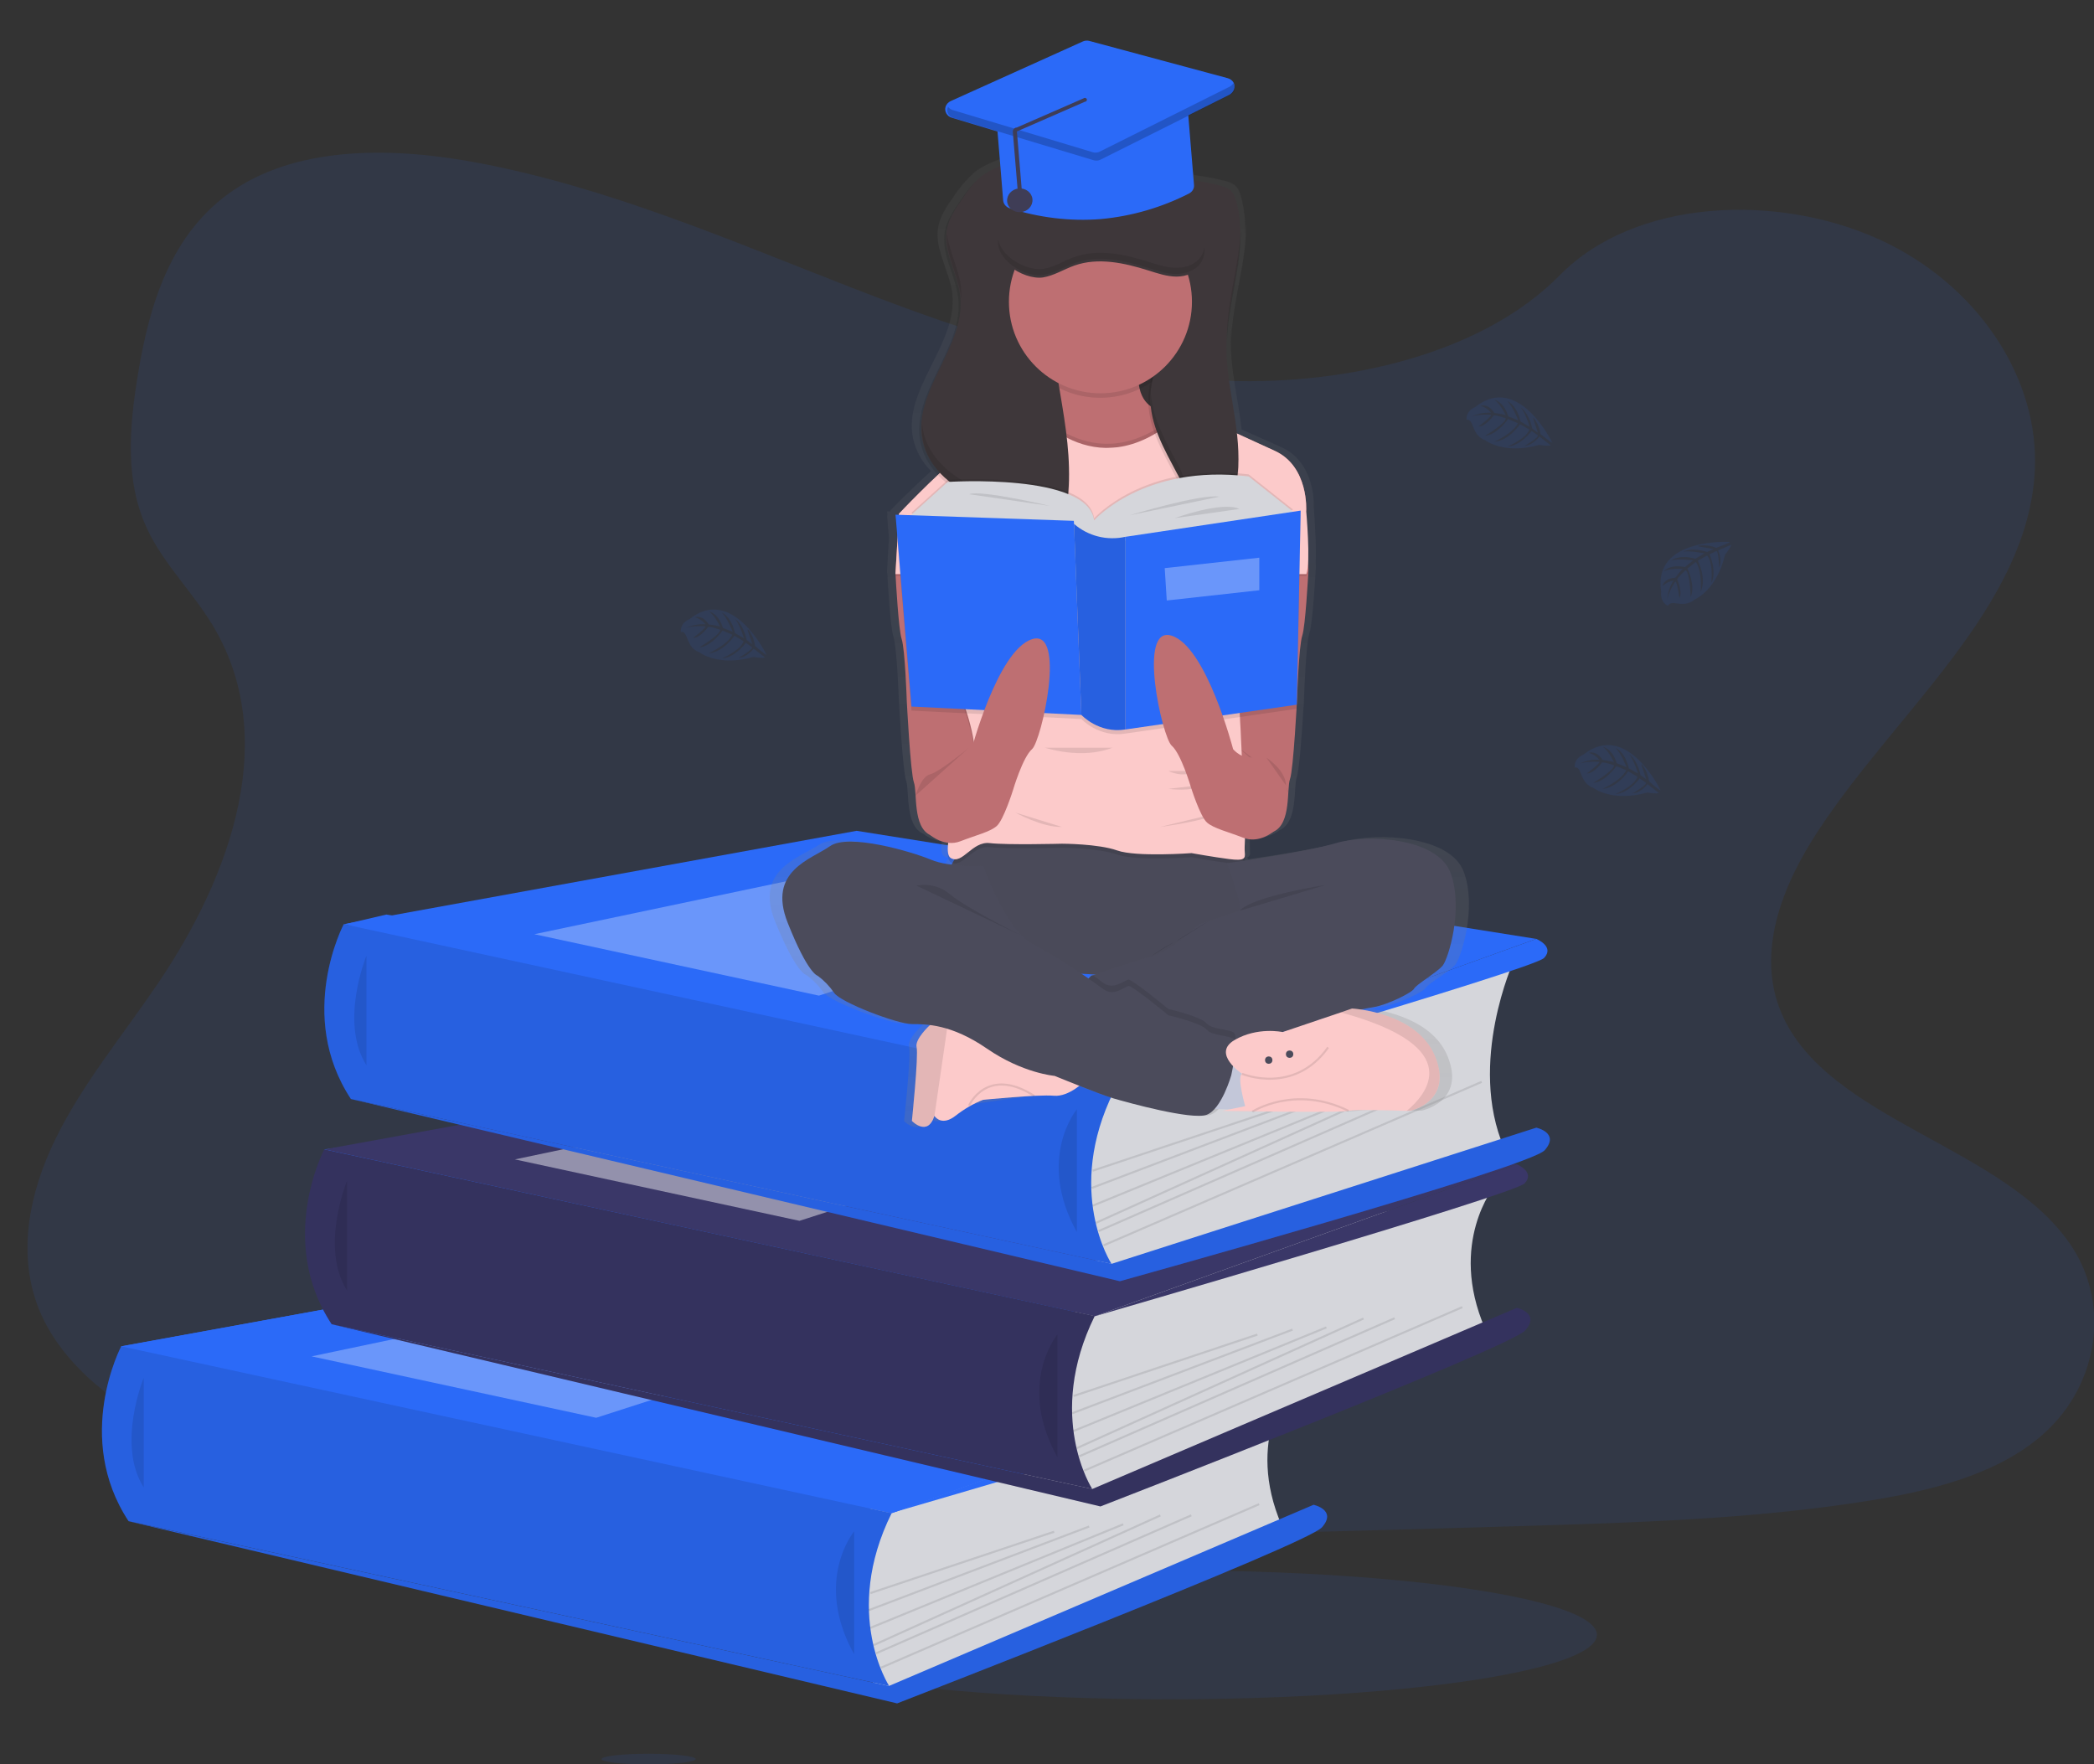 <?xml version="1.0" encoding="utf-8"?>
<!-- Generator: Adobe Illustrator 25.2.3, SVG Export Plug-In . SVG Version: 6.00 Build 0)  -->
<svg version="1.1" id="_x32_cf41747-0c0c-4d70-aad4-093c093adad4"
	 xmlns="http://www.w3.org/2000/svg" xmlns:xlink="http://www.w3.org/1999/xlink" x="0px" y="0px" viewBox="0 0 1022.8 861.7"
	 style="enable-background:new 0 0 1022.8 861.7;" xml:space="preserve">
<rect x="0" y="0" width="1022.8" height="861.7" fill="#333333" stroke="none"/>
<style type="text/css">
	.st0{opacity:0.1;fill:#2B6AF8;enable-background:new    ;}
	.st1{fill:#2B6AF8;}
	.st2{fill:#D5D6DB;}
	.st3{opacity:0.1;enable-background:new    ;}
	.st4{opacity:0.3;fill:#FFFFFF;enable-background:new    ;}
	.st5{fill:#3A3768;}
	.st6{opacity:0.45;fill:#FFFFFF;enable-background:new    ;}
	.st7{fill:url(#SVGID_1_);}
	.st8{fill:#BE6F72;}
	.st9{fill:#3E373A;}
	.st10{fill:#4B4B5B;}
	.st11{opacity:2.000000e-02;enable-background:new    ;}
	.st12{fill:#FCCACA;}
	.st13{fill:#C3C7D9;}
	.st14{opacity:0.1;}
	.st15{opacity:0.1;fill:none;stroke:#000000;stroke-miterlimit:10;enable-background:new    ;}
	.st16{fill:#3F3D56;}
	.st17{opacity:0.2;enable-background:new    ;}
</style>
<ellipse class="st0" cx="571.1" cy="798.5" rx="208.9" ry="31.5"/>
<path class="st0" d="M599.9,186c-64.7-2.2-126.4-23.1-185.2-46S297.5,91.8,234.3,79.7c-40.6-7.8-87.1-8.9-119.8,12.9
	c-31.5,21-41.7,57.1-47.2,90.7c-4.1,25.3-6.5,51.8,4.8,75.5c7.8,16.4,21.7,30.2,31.4,46c33.5,54.7,9.8,122.2-26.4,175.6
	c-17,25.1-36.8,49-49.9,75.7s-19.2,57.2-7.7,84.5c11.4,27,38.5,47.2,67.9,61.5c59.7,29,130,37.2,198.6,41.9
	c151.8,10.4,304.5,5.9,456.7,1.4c56.3-1.7,112.9-3.4,168.3-12.1c30.8-4.8,62.6-12.5,84.9-31c28.4-23.5,35.4-63.4,16.4-92.9
	c-31.9-49.5-120-61.8-142.3-114.9c-12.3-29.2,0.3-61.8,18.2-88.9c38.2-58.2,102.3-109.2,105.7-175.7c2.3-45.7-28.5-91.4-76.1-113
	c-49.9-22.7-119.2-19.9-156,17.6C723.7,173.2,657,188,599.9,186z"/>
<polygon class="st1" points="435.5,739.1 93.2,737.4 59.2,657.6 179.4,648.9 158.5,561.4 396.3,530.6 168.6,451.4 188.7,446.7 
	554.9,506.4 534.8,642.9 505.9,717.9 "/>
<path class="st1" d="M98.4,704c0,0,21-3.4,33.6,11.5c0,0-9.2,7.3-29.1-2.8L98.4,704z"/>
<path class="st1" d="M96.2,703.7c0,0-13.4,16.5-6.8,34.8c0,0,10.9-4.4,12.1-26.6L96.2,703.7z"/>
<path class="st1" d="M84.2,676.6c0,0,8.4-15.4,42,6.2c0,0-4.5,10.4-19.3,9.5S88.1,684.7,84.2,676.6z"/>
<path class="st1" d="M82,675.4c0,0-17.4-2-19.1,37.9c0,0,11.1,2.3,18.9-10.3S86.4,683.3,82,675.4z"/>
<path class="st2" d="M630.7,675.5c0,0-22.7,27.7-4.7,69.5l-181,78.5l-17.4,3.6l-8-35L425,748v-24.1L630.7,675.5z"/>
<polygon class="st1" points="59.2,657.6 309.7,612 641.6,664.8 435.5,739.1 "/>
<polygon class="st1" points="59.2,657.6 309.7,612 641.6,664.8 435.5,739.1 "/>
<path class="st1" d="M59.2,657.6c0,0-23.4,44.4,3.6,85.4l371.5,80.5c0,0-23.1-35.4,1.2-84.4L59.2,657.6z"/>
<path class="st3" d="M59.2,657.6c0,0-23.4,44.4,3.6,85.4l371.5,80.5c0,0-23.1-35.4,1.2-84.4L59.2,657.6z"/>
<path class="st3" d="M70.2,673c0,0-13.4,32.5,0,53.5"/>
<path class="st1" d="M434.2,823.5L641.6,735c0,0,11.6,2.5,4.1,11s-207.5,86-207.5,86L62.7,743L434.2,823.5z"/>
<path class="st3" d="M434.2,823.5L641.6,735c0,0,11.6,2.5,4.1,11s-207.5,86-207.5,86L62.7,743L434.2,823.5z"/>
<path class="st3" d="M417.2,748c0,0-20,24,0,60"/>
<rect x="422.1" y="762.6" transform="matrix(0.949 -0.317 0.317 0.949 -217.363 187.763)" class="st3" width="94.6" height="1"/>
<rect x="420.7" y="765.1" transform="matrix(0.935 -0.355 0.355 0.935 -240.877 220.013)" class="st3" width="115.2" height="1"/>
<rect x="420.1" y="769.8" transform="matrix(0.925 -0.379 0.379 0.925 -255.491 241.851)" class="st3" width="133.6" height="1"/>
<rect x="419.8" y="771.8" transform="matrix(0.911 -0.412 0.412 0.911 -273.884 272.922)" class="st3" width="153.7" height="1"/>
<rect x="420.6" y="773.8" transform="matrix(0.916 -0.401 0.401 0.916 -267.87 266.956)" class="st3" width="168.1" height="1"/>
<rect x="421.7" y="774.4" transform="matrix(0.918 -0.397 0.397 0.918 -264.449 270.638)" class="st3" width="201.2" height="1"/>
<polygon class="st4" points="152.2,662.5 328.2,625.5 435.5,646 291.2,692.5 "/>
<path class="st1" d="M641.6,664.8c0,0,9.1,3.7,3.8,9.3s-210,64.9-210,64.9L641.6,664.8z"/>
<path class="st2" d="M730,579.3c0,0-22.7,27.7-4.7,69.5l-181,78.5L527,731l-8-35l5.4-44.2v-24.2L730,579.3z"/>
<polygon class="st5" points="158.5,561.4 409,515.8 740.9,568.7 534.8,642.9 "/>
<path class="st5" d="M158.4,561.4c0,0-23.4,44.4,3.6,85.4l371.5,80.5c0,0-23-35.4,1.2-84.5L158.4,561.4z"/>
<path class="st3" d="M158.4,561.4c0,0-23.4,44.4,3.6,85.4l371.5,80.5c0,0-23-35.4,1.2-84.5l-117.5-25.4L158.4,561.4z"/>
<path class="st3" d="M169.5,576.8c0,0-13.4,32.5,0,53.5"/>
<path class="st5" d="M533.5,727.3l207.4-88.5c0,0,11.6,2.5,4.1,11s-207.5,86-207.5,86l-375.5-89L533.5,727.3z"/>
<path class="st3" d="M533.5,727.3l207.4-88.5c0,0,11.6,2.5,4.1,11s-207.5,86-207.5,86l-375.5-89L533.5,727.3z"/>
<path class="st3" d="M516.5,651.8c0,0-20,24,0,60"/>
<rect x="521.4" y="666.4" transform="matrix(0.949 -0.317 0.317 0.949 -181.824 214.245)" class="st3" width="94.6" height="1"/>
<rect x="520" y="668.9" transform="matrix(0.935 -0.355 0.355 0.935 -200.209 249.031)" class="st3" width="115.2" height="1"/>
<rect x="519.4" y="673.6" transform="matrix(0.925 -0.379 0.379 0.925 -211.654 272.297)" class="st3" width="133.6" height="1"/>
<rect x="519.1" y="675.6" transform="matrix(0.911 -0.412 0.412 0.911 -225.481 305.275)" class="st3" width="153.7" height="1"/>
<rect x="519.9" y="677.6" transform="matrix(0.916 -0.401 0.401 0.916 -221.03 298.671)" class="st3" width="168.2" height="1"/>
<rect x="521" y="678.2" transform="matrix(0.918 -0.397 0.397 0.918 -218.166 302.126)" class="st3" width="201.2" height="1"/>
<polygon class="st6" points="251.5,566.3 427.5,529.3 534.8,549.8 390.5,596.3 "/>
<path class="st5" d="M740.9,568.7c0,0,9.1,3.7,3.8,9.3s-209.9,64.9-209.9,64.9L740.9,568.7z"/>
<path class="st2" d="M739.4,469.3c0,0-22.7,49.7-4.7,91.5l-181,56.5l-17.3,3.7l-8-35l5.3-44.2v-24.2L739.4,469.3z"/>
<polygon class="st1" points="167.9,451.4 418.4,405.8 750.4,458.6 544.2,532.9 "/>
<path class="st1" d="M167.9,451.4c0,0-23.5,44.4,3.5,85.4l371.5,80.5c0,0-23.1-35.4,1.2-84.4L167.9,451.4z"/>
<path class="st3" d="M167.9,451.4c0,0-23.5,44.4,3.5,85.4l371.5,80.5c0,0-23.1-35.4,1.2-84.4L167.9,451.4z"/>
<path class="st3" d="M179,466.8c0,0-13.4,32.5,0,53.5"/>
<path class="st1" d="M543,617.3l207.4-66.5c0,0,11.6,2.5,4.1,11s-207.5,64-207.5,64l-375.5-89L543,617.3z"/>
<path class="st3" d="M543,617.3l207.4-66.5c0,0,11.6,2.5,4.1,11s-207.5,64-207.5,64l-375.5-89L543,617.3z"/>
<path class="st3" d="M526,541.8c0,0-20,24,0,60"/>
<rect x="530.8" y="556.4" transform="matrix(0.949 -0.317 0.317 0.949 -146.516 211.578)" class="st3" width="94.6" height="1"/>
<rect x="529.5" y="558.9" transform="matrix(0.935 -0.355 0.355 0.935 -160.485 245.2)" class="st3" width="115.2" height="1"/>
<rect x="528.9" y="563.5" transform="matrix(0.925 -0.379 0.379 0.925 -169.274 267.668)" class="st3" width="133.6" height="1"/>
<rect x="528.5" y="565.5" transform="matrix(0.911 -0.412 0.412 0.911 -179.347 299.406)" class="st3" width="153.7" height="1"/>
<rect x="529.4" y="567.6" transform="matrix(0.916 -0.401 0.401 0.916 -176.175 293.245)" class="st3" width="168.1" height="1"/>
<rect x="530.5" y="568.2" transform="matrix(0.918 -0.397 0.397 0.918 -173.77 296.853)" class="st3" width="201.2" height="1"/>
<polygon class="st4" points="261,456.3 437,419.3 544.2,439.8 400,486.3 "/>
<path class="st1" d="M750.4,458.6c0,0,9.1,3.7,3.8,9.3s-209.9,64.9-209.9,64.9L750.4,458.6z"/>
<path class="st0" d="M845,264.7c0,0-38-2.3-33.6,24.4c0,0-0.9,4.7,3.4,6.9c0,0,0.1-2,3.9-1.3c1.4,0.2,2.8,0.3,4.1,0.2
	c1.8-0.1,3.6-0.9,5-2.1l0,0c0,0,10.7-4.4,14.8-21.9c0,0,3.1-3.8,3-4.8l-6.4,2.7c0,0,2.2,4.6,0.5,8.5c0,0-0.2-8.3-1.4-8.1
	c-0.2,0-3.3,1.6-3.3,1.6s3.8,8.1,0.9,13.9c0,0,1.1-9.9-2.1-13.4l-4.5,2.6c0,0,4.4,8.3,1.4,15.1c0,0,0.8-10.4-2.4-14.5l-4.1,3.2
	c0,0,4.1,8.2,1.6,13.9c0,0-0.3-12.1-2.5-13.1c0,0-3.6,3.2-4.1,4.5c0,0,2.8,6,1.1,9.1c0,0-1.1-8.1-2-8.1c0,0-3.6,5.4-3.9,9
	c0.2-3.4,1.2-6.7,3.1-9.5c-2.1,0.4-4,1.4-5.5,2.8c0,0,0.6-3.8,6.3-4.1c0,0,3-4.1,3.7-4.3c0,0-5.8-0.5-9.3,1.1c0,0,3.1-3.6,10.3-2
	l4-3.3c0,0-7.6-1-10.8,0.1c0,0,3.7-3.2,11.9-0.9l4.4-2.6c0,0-6.5-1.4-10.3-0.9c0,0,4.1-2.2,11.6,0.2l3.2-1.4c0,0-4.7-0.9-6.1-1.1
	s-1.5-0.5-1.5-0.5c3-0.5,6.1-0.2,8.9,1C838.4,267.5,845.1,265.1,845,264.7z"/>
<path class="st0" d="M374.4,319.8c0,0-16.6-34.3-37.6-17.4c0,0-4.5,1.5-4.3,6.3c0,0,1.8-0.9,3,2.8c0.5,1.3,1.1,2.5,1.8,3.7
	c1,1.6,2.5,2.8,4.3,3.4l0,0c0,0,9.1,7.2,26.4,2.3c0,0,4.8,0.8,5.6,0.2l-5.5-4.3c0,0-3,4.2-7.2,4.5c0,0,7.2-4.2,6.4-5.2
	c-0.2-0.2-3-2.1-3-2.1s-5.2,7.2-11.7,7.6c0,0,9.2-3.9,10.6-8.4l-4.5-2.7c0,0-5.1,7.9-12.5,8.6c0,0,9.5-4.4,11.5-9.1l-4.8-2
	c0,0-5.1,7.6-11.3,8.2c0,0,10.4-6.2,10.2-8.6c0,0-4.5-1.6-5.9-1.4c0,0-3.8,5.4-7.4,5.4c0,0,6.5-4.9,6.1-5.7c0,0-6.4-0.5-9.8,1
	c3-1.5,6.4-2.2,9.8-2c-1.3-1.6-3.1-2.8-5.1-3.4c0,0,3.6-1.4,6.7,3.5c0,0,5,0.6,5.6,1.2c0,0-2.4-5.3-5.4-7.5c0,0,4.6,0.9,6.7,8
	l4.8,1.9c0,0-2.8-7.1-5.4-9.4c0,0,4.6,1.7,6.5,10l4.4,2.6c0,0-1.9-6.3-4.2-9.4c0,0,3.9,2.5,5.5,10.2l2.8,2.1c0,0-1.5-4.6-2-5.9
	s-0.2-1.5-0.2-1.5c1.9,2.4,3.1,5.2,3.5,8.2C368.7,315.5,374.1,320.1,374.4,319.8z"/>
<path class="st0" d="M758.2,216.2c0,0-16.5-34.3-37.6-17.4c0,0-4.5,1.5-4.3,6.3c0,0,1.8-0.9,3,2.8c0.5,1.3,1.1,2.6,1.8,3.7
	c1,1.6,2.5,2.8,4.3,3.4l0,0c0,0,9.1,7.2,26.4,2.3c0,0,4.8,0.8,5.6,0.2l-5.5-4.3c0,0-3,4.2-7.2,4.6c0,0,7.2-4.2,6.4-5.2
	c-0.2-0.2-3-2.1-3-2.1s-5.2,7.2-11.7,7.6c0,0,9.2-3.9,10.6-8.3l-4.6-2.6c0,0-5.1,7.9-12.5,8.6c0,0,9.5-4.4,11.5-9.1l-4.8-2
	c0,0-5.2,7.6-11.3,8.2c0,0,10.4-6.2,10.2-8.6c0,0-4.5-1.6-5.9-1.4c0,0-3.8,5.4-7.4,5.4c0,0,6.5-4.9,6.1-5.7c0,0-6.4-0.5-9.8,1
	c3-1.5,6.4-2.2,9.8-2c-1.3-1.6-3.1-2.8-5.1-3.4c0,0,3.6-1.4,6.7,3.5c0,0,5,0.6,5.6,1.2c0,0-2.4-5.3-5.5-7.6c0,0,4.6,0.9,6.7,8.1
	l4.9,1.9c0,0-2.8-7.1-5.4-9.4c0,0,4.6,1.7,6.5,10l4.5,2.6c0,0-1.9-6.3-4.3-9.4c0,0,3.9,2.5,5.5,10.2l2.8,2.1c0,0-1.5-4.6-2-5.9
	s-0.2-1.5-0.2-1.5c1.9,2.4,3.1,5.2,3.5,8.2C752.5,211.9,757.9,216.5,758.2,216.2z"/>
<path class="st0" d="M811.1,386c0,0-16.5-34.3-37.7-17.4c0,0-4.5,1.5-4.3,6.3c0,0,1.8-0.9,3,2.8c0.5,1.3,1.1,2.6,1.8,3.7
	c1,1.6,2.5,2.8,4.3,3.4l0,0c0,0,9.1,7.2,26.4,2.3c0,0,4.8,0.8,5.6,0.2l-5.5-4.3c0,0-3,4.2-7.2,4.5c0,0,7.2-4.2,6.4-5.2
	c-0.2-0.2-3-2.1-3-2.1s-5.2,7.2-11.7,7.6c0,0,9.2-3.9,10.6-8.4l-4.5-2.7c0,0-5.1,7.9-12.5,8.6c0,0,9.5-4.4,11.5-9.1l-4.8-2
	c0,0-5.2,7.6-11.3,8.2c0,0,10.4-6.2,10.2-8.6c0,0-4.5-1.6-5.9-1.4c0,0-3.8,5.4-7.4,5.4c0,0,6.5-4.9,6.1-5.7c0,0-6.4-0.5-9.8,1
	c3-1.5,6.4-2.2,9.8-2c-1.3-1.6-3.1-2.8-5.1-3.4c0,0,3.6-1.4,6.7,3.5c0,0,5,0.6,5.6,1.2c0,0-2.4-5.3-5.4-7.6c0,0,4.6,0.9,6.7,8
	l4.8,1.9c0,0-2.8-7.1-5.4-9.4c0,0,4.6,1.7,6.5,10l4.5,2.5c0,0-1.9-6.3-4.3-9.4c0,0,3.9,2.5,5.5,10.2l2.8,2c0,0-1.5-4.6-2-5.9
	s-0.2-1.5-0.2-1.5c1.9,2.4,3.1,5.2,3.5,8.2C805.3,381.7,810.8,386.3,811.1,386z"/>
<ellipse class="st0" cx="316.8" cy="859.2" rx="23" ry="2.6"/>
<linearGradient id="SVGID_1_" gradientUnits="userSpaceOnUse" x1="635.226" y1="317.268" x2="635.226" y2="819.151" gradientTransform="matrix(1 0 0 -1 -88.58 867.737)">
	<stop  offset="0" style="stop-color:#808080;stop-opacity:0.25"/>
	<stop  offset="0.54" style="stop-color:#808080;stop-opacity:0.12"/>
	<stop  offset="1" style="stop-color:#808080;stop-opacity:0.1"/>
</linearGradient>
<path class="st7" d="M715,425.9c-6.5-17.8-42.5-19.4-58.2-14.9c-11.1,3.2-34.5,6.9-47,8.7l-0.8-0.8c1.6-0.5,1.7-1.7,1.5-3.4
	c-0.1-2.3-0.1-4.6,0.1-6.9c7.7,2.4,14.5-3.2,14.5-3.2l0,0c9-4,6.6-21.1,8.3-25.8c1.3-3.5,2.7-24.1,3.3-34.4h0.1l0.1-3.5
	c0.1-1.5,0.1-2.4,0.1-2.4s0.9-25.1,2.6-30.2c1.6-4.7,2.9-28.3,3.1-32c0-0.3,0-0.5,0-0.5l-0.1-2.2c0.1-1.6,0.1-3.4,0.1-5.2
	c0-8.6-0.9-19.3-1-21.1c0-0.2,0-0.6,0-0.9c0.1-3.6-0.4-21.9-15.9-28.8c-5.7-2.6-12.6-5.6-19.3-8.6c-1.7-14.9-5.7-29.6-5.3-44.6
	c0-2.2,0.2-4.5,0.4-6.7c0,0.6-0.1,1.3-0.1,2c0,1.4,0,2.9,0,4.4c0.6-18.7,7.7-37.5,7-55.8c-0.1,1.8-0.2,3.6-0.4,5.4
	c0.3-6.2-0.3-12.4-1.9-18.4c-0.6-2.1-1.4-4.3-3.1-5.7c-1.6-1.1-3.5-1.9-5.5-2.2c-4.7-1.2-9.5-2.1-14.4-2.7c-0.7-2.3-1.8-4.4-3.2-6.3
	c-10.1-13.9-25.2-27-42.9-30c-8.9-1.5-19.2-0.2-25.2,6.1c-0.6,0.6-1.2,1.2-1.8,1.8c-3.3,3.9-4.7,9-8,12.9c-0.2,0.3-0.5,0.5-0.7,0.8
	c-6.5,5.8-16.7,7.1-24,12.3c-1.3,0.9-2.5,2-3.6,3.1c-2.9,2.9-5.6,6.1-7.8,9.5c-3.3,4.6-6.6,9.4-7.7,14.9c-2.1,11,5.4,21.4,6.8,32.5
	c3.1,24.8-24.3,46.8-19.1,71.2c1.4,6,4.4,11.5,8.8,15.8c-10.7,9.7-19.8,19.1-19.8,19.1v0.6h-1.7l0.2,2h-0.2l0.9,10.9l-0.9,15.8
	c0,0,0,0.2,0,0.5v0.1v0.4c0,0,0,0.2,0,0.5h0.1c0.3,5.8,1.5,26.6,3,31c1.7,5.1,2.6,30.2,2.6,30.2s1.9,35.5,3.6,40.2
	s-0.7,21.8,8.3,25.8l0,0c2.6,2,5.8,3.3,9.1,3.8c-0.5,3.7-0.2,6.5,1.3,7.3c0.6,0.4,1.4,0.6,2.1,0.6c-0.6,0.9-1.2,1.9-1.6,2.9
	c-3.6-0.4-7.1-1.2-10.5-2.5c-9.7-4-41.9-13-51.2-6.7s-31.8,12.1-21.5,37.5s15.2,26.1,15.2,26.1c3.2,2.3,6,5.1,8.3,8.4
	c3.1,4.7,32.2,15.4,39.5,15.4c3.1,0,6.2,0.1,9.2,0.5c0,0-7.9,6.9-6.8,10.9s-2.4,36.2-2.4,36.2s8,8.1,11.4-2.5l0.1,0.2
	c0.6,0.9,4.1,4.8,10.6-0.2c2.7-2,5.5-3.8,8.5-5.4l31.5-4.5c3.3-0.2,6.6-0.2,9.9-0.1c5,0.4,9.9-2.5,13-4.8c6.5,2.5,13.9,5.2,17.4,6.2
	c7.1,2,39.6,10.7,47.2,8c1.6-0.6,3-1.6,4.1-2.9l7.3,0.2l-3.4,0.7c0,0,6.6,0.1,15.6,0.2l-0.4,0.2l11.3-0.1
	c16.5,0.2,35.1,0.2,37.5-0.3c3.8-0.8,23.7-0.2,29.5,0h1.6c0,0,21.8-4.3,12.8-26.5c-6.9-17-28.2-21.9-37.6-23.3
	c2.7-0.5,5-0.9,6.5-1.2c6.6-1,19.4-7,20.4-9s11.8-8,14.5-11.4S721.5,443.6,715,425.9z M534.3,475.6l-1.1,0.4l-0.7,0.2l-1.4,1.4
	c-1.1-0.7-2.3-1.5-3.5-2.3C529.8,475.4,532,475.5,534.3,475.6z M629.6,503.8L629.6,503.8z"/>
<path class="st8" d="M598.1,370.2c0,0,15.3,40,24,36s6.3-21,8-25.7s3.5-40,3.5-40s0.8-25,2.5-30.1c1.5-4.6,2.8-28.1,3-31.8
	c0-0.3,0-0.5,0-0.5l-1.7-29l-9.3-2.3l-21.7,8l-3,17.1l-1.2,6.7l-0.5,2.9L598.1,370.2z"/>
<path class="st3" d="M603.1,363.5c0,0,14.6,12,19,13s7.1,10.4,7.1,10.4"/>
<path class="st8" d="M478.4,371.9c0,0-15.3,40-24,36s-6.3-21-8-25.7s-3.5-40-3.5-40s-0.8-25-2.5-30.1c-1.5-4.6-2.8-28.1-3-31.8
	c0-0.3,0-0.5,0-0.5l1.7-29l9.3-2.3l21.7,8l3,17.1l1.2,6.7l0.5,2.9L478.4,371.9z"/>
<rect x="543.9" y="157.8" class="st9" width="34.2" height="53.2"/>
<rect x="543.9" y="157.8" class="st3" width="34.2" height="53.2"/>
<path class="st10" d="M472.4,411.7c0,0-11.7,12.8-7.3,15.2s32.3,46,32.3,46s92,11.3,109.3-5.7s17-47.4,17-47.4s-13.9,3-15.5,1.4
	s-9.9-9.5-9.9-9.5S480.4,404.6,472.4,411.7z"/>
<path class="st11" d="M472.4,411.7c0,0-11.7,12.8-7.3,15.2s32.3,46,32.3,46s92,11.3,109.3-5.7s17-47.4,17-47.4s-13.9,3-15.5,1.4
	s-9.9-9.5-9.9-9.5S480.4,404.6,472.4,411.7z"/>
<path class="st8" d="M638,249.6l-30,24l-9.1,0.7l-3.3,0.2l-55.9,4.1l-58-4.2l-8.6-0.6l-11-0.8l-23-22c0,0,16.3-17.4,30.5-29.2
	c5.6-4.6,10.9-8.4,14.8-9.9l0.7-0.2c2.4-0.9,4.6-2.5,6.3-4.4c11.3-11.6,21.7-40.3,21.7-40.3s49.7-25.7,43.7,8s22.3,25.3,22.3,25.3
	l9.3,4.3l3.7,1.7l9.4,4.3l21.2,9.7C639.4,227.9,638,249.6,638,249.6z"/>
<circle class="st3" cx="537.4" cy="149.6" r="44.7"/>
<path class="st3" d="M638.1,281.4H437.4c0-0.3,0-0.5,0-0.5l1.7-29c0,0,16.3-17.4,30.5-29.2l126-5l5.9-6.2l21.2,9.7
	c16.7,7.7,15.3,29.3,15.3,29.3S640.3,275.7,638.1,281.4z"/>
<path class="st12" d="M638.1,280.4H437.4c0-0.3,0-0.5,0-0.5l1.7-29c0,0,16.3-17.4,30.5-29.2l126-5l5.9-6.2l21.2,9.7
	c16.7,7.7,15.3,29.3,15.3,29.3S640.3,274.7,638.1,280.4z"/>
<path class="st3" d="M505.2,199.1c0,0,31.7,40.3,73.8-0.8s4.7,91.8,4.7,91.8l-91,10.8L505.2,199.1z"/>
<path class="st12" d="M505.2,201.1c0,0,31.7,40.3,73.8-0.8s4.7,91.8,4.7,91.8l-91,10.8L505.2,201.1z"/>
<path class="st3" d="M592.1,208.2l3.3,51.1l3.6,17l2.7,13c0,0,7,100,5,105s1,9,1.4,11.7s-0.4,9.3-0.1,12.3s0,4.3-7.7,3.3
	s-18.3-2.9-18.3-2.9s-27,2-36.3-1.3s-27-3.3-27-3.3s-26.7,0.7-35.3-0.3s-13.3,10.7-19,7.3s6.7-35.7,10.7-45s-5.3-33-5.3-33l12-66.6
	l2.7-15.1v-47.4l0.7-0.2c2.4-0.9,4.6-2.5,6.3-4.4l3,47.7l94,3.3v-53.7"/>
<path class="st12" d="M592.1,206.2l3.3,51.1l3.6,17l2.7,13c0,0,7,100,5,105s1,9,1.4,11.7s-0.4,9.3-0.1,12.3s0,4.3-7.7,3.3
	s-18.3-2.9-18.3-2.9s-27,2-36.3-1.3s-27-3.3-27-3.3s-26.7,0.7-35.3-0.3s-13.3,10.7-19,7.3s6.7-35.7,10.7-45s-5.3-33-5.3-33l12-66.6
	l2.7-15.1v-47.4l0.7-0.2c2.4-0.9,4.6-2.5,6.3-4.4l3,47.7l94,3.3v-53.7"/>
<path class="st3" d="M602.9,99.5c-0.6-2.1-1.4-4.3-3-5.7c-1.6-1.1-3.4-1.9-5.3-2.2c-4.6-1.2-9.2-2.1-13.9-2.7
	c-0.7-2.2-1.7-4.3-3-6.2C567.9,69,553.4,55.9,536.4,53c-8.9-1.5-19.3-0.2-25,6.9c-3.1,3.9-4.5,9-7.7,12.8c-6.1,7.4-17.1,8.3-24.8,14
	c-4.1,3-7.1,7.3-10,11.6c-3.2,4.6-6.4,9.3-7.4,14.8c-2,10.9,5.2,21.3,6.5,32.3c3,24.6-23.4,46.5-18.4,70.8
	c2.9,14.2,16,24.1,29.5,29.2c4.8,1.8,10.2,3.6,12.5,8.1c1,2,1.2,4.3,2.1,6.3c3.2,6.7,13.5,7,19.1,2.1s7.3-12.9,8-20.3
	c2.7-32.4-10.3-64.3-8.8-96.8c0.5-9.8,3.2-20.9,12-25.4c11.8-6,26.1,4,39.1,2.1c6.2,15,7.5,31.5,3.7,47.3c-2.1,8.6-5.7,17-5.9,25.9
	c-0.4,13.6,6.9,25.9,13.2,37.9c1.4,2.2,2.3,4.7,2.7,7.3c0.1,2.6-0.4,5.2-1.4,7.6c-3.6,9.6-9.7,18.5-10.4,28.8
	c-0.2,1.2,0.1,2.4,0.8,3.4c0.7,0.7,1.6,1.1,2.6,1.2c10.8,1.9,20.1-7.7,25.4-17.3c5.9-10.6,9.3-22.4,10-34.5
	c1.1-20.4-6.2-40.4-5.8-60.8C598.5,145.2,609,121.9,602.9,99.5z"/>
<path class="st9" d="M603.9,98.5c-0.6-2.1-1.4-4.3-3-5.7c-1.6-1.1-3.4-1.9-5.3-2.2c-4.6-1.2-9.2-2.1-13.9-2.7
	c-0.7-2.2-1.7-4.3-3-6.2C568.9,68,554.4,54.9,537.4,52c-8.9-1.5-19.3-0.2-25,6.9c-3.1,3.9-4.5,9-7.7,12.8c-6.1,7.4-17.1,8.3-24.8,14
	c-4.1,3-7.1,7.3-10,11.6c-3.2,4.6-6.4,9.3-7.4,14.8c-2,10.9,5.2,21.3,6.5,32.3c3,24.6-23.4,46.5-18.4,70.8
	c2.9,14.2,16,24.1,29.5,29.2c4.8,1.8,10.2,3.6,12.5,8.1c1,2,1.2,4.3,2.1,6.3c3.2,6.7,13.5,7,19.1,2.1c5.6-4.9,7.3-12.9,8-20.3
	c2.7-32.4-10.3-64.3-8.8-96.8c0.5-9.8,3.2-20.9,12-25.4c11.8-6,26.1,4,39.1,2.1c6.2,15,7.5,31.5,3.7,47.3c-2.1,8.6-5.7,17-5.9,25.9
	c-0.4,13.6,6.9,25.9,13.2,37.9c1.4,2.2,2.3,4.7,2.7,7.3c0.1,2.6-0.4,5.2-1.4,7.6c-3.6,9.6-9.7,18.5-10.4,28.8
	c-0.2,1.2,0.1,2.4,0.8,3.4c0.7,0.7,1.6,1.1,2.6,1.2c10.8,1.9,20.1-7.7,25.4-17.3c5.9-10.6,9.3-22.4,10-34.5
	c1.1-20.4-6.2-40.4-5.8-60.8C599.5,144.2,610,120.9,603.9,98.5z"/>
<polygon class="st13" points="581.8,541.3 621.5,542.6 615.8,513.2 585.4,516 "/>
<path class="st10" d="M704.7,471.6c-2.7,3.3-13,9.3-14,11.3s-13.3,8-19.7,9s-26.3,5.3-30,7.7c-2.6,1.7-23.7,7-37.6,10
	c-3.8,0.9-7.6,1.6-11.4,2c-6,0.3-71.7-22-71.7-22l12.7-13l0.7-0.2c3.6-1.2,20.1-6.8,29.3-9.5c10.3-3,22.3-15.3,22.3-15.3
	s17.7-6,20-6.7s-6-23.3-6-23.3s38.3-5.3,53.3-9.8s49.7-2.8,56,14.8S707.4,468.2,704.7,471.6z"/>
<path class="st12" d="M530,527.9c0,0-7.7,8-15.3,7.3s-34.5,2-34.5,2c-4.9,1.9-9.4,4.6-13.5,7.8c-6.3,4.9-9.6,1-10.2,0.2l-0.1-0.2
	c-3.3,10.5-11,2.5-11,2.5s3.3-32,2.3-36s6.6-10.9,6.6-10.9l9-2.3l22.8-5.8l32.7,11.3L530,527.9z"/>
<path class="st3" d="M463.2,498.4l-6.8,46.8l-0.1-0.2c-3.3,10.5-11,2.5-11,2.5s3.3-32,2.3-36s6.6-10.9,6.6-10.9L463.2,498.4z"/>
<path class="st3" d="M510.4,365.2c0,0,17.7,6,33,0"/>
<path class="st3" d="M570.7,376.6c0,0,7.3,3.7,13,0"/>
<path class="st3" d="M570.7,385.3c0,0,12.3,1.6,14.7-1.7"/>
<path class="st3" d="M566.7,403.9c0,0,23.2-3,28.9-7"/>
<path class="st3" d="M496,396.9c0,0,13,7.3,22.7,7"/>
<path class="st3" d="M603.4,509.5c-3.8,0.9-7.6,1.6-11.4,2c-6,0.3-71.7-22-71.7-22l12.7-13l0.7-0.2c2,1.4,3.6,2.6,4.8,3.5
	c5.5,4.3,10.8-1.3,12.8-1.3s19.3,14.3,19.3,14.3s16,3.7,18.7,7s12,2.7,13.7,5C603.5,505.6,603.6,507.4,603.4,509.5z"/>
<path class="st10" d="M480.2,422.9c0,0-16.2,0.9-25.5-3s-40.3-13-49.3-6.6s-30.7,12-20.7,37.3s14.7,26,14.7,26
	c3.1,2.3,5.8,5.1,8,8.3c3,4.7,31,15.3,38,15.3s19.3,0,36.7,12s33,13.3,33,13.3s22,9,28.8,11s38.2,10.7,45.5,8s12-19.3,12-19.3
	s3.3-15,1.7-17.3s-11-1.7-13.7-5s-18.7-7-18.7-7s-17.3-14.3-19.3-14.3s-7.3,5.7-12.8,1.3c-11-8.1-22.5-15.5-34.5-22
	C491.4,454.2,480.2,422.9,480.2,422.9z"/>
<path class="st3" d="M447.7,432.6c5.8-1.2,11.9,0.4,16.4,4.3c8,6.7,34.9,20.1,34.9,20.1"/>
<path class="st3" d="M647.7,432.2c0,0-35.7,5.4-42.3,12.7"/>
<path class="st12" d="M688.7,542.6h-1.6c-5.6-0.2-24.8-0.8-28.4,0c-4.3,1-61.7,0-61.7,0l11.2-2.3c0,0-4.2-14.6-1.5-15.8
	c0,0-15-9.9-3.7-16.5s23.5-3.9,23.5-3.9l28.4-9.6l5.5-1.9c0,0,32,1.7,40.7,23.7S688.7,542.6,688.7,542.6z"/>
<path class="st3" d="M688.7,542.6h-1.6c9.3-7.7,30.4-31.1-32.2-48.1l5.5-1.9c0,0,32,1.7,40.7,23.7
	C709.7,538.3,688.7,542.6,688.7,542.6z"/>
<circle class="st10" cx="629.9" cy="514.9" r="1.8"/>
<circle class="st10" cx="619.7" cy="517.8" r="1.8"/>
<g class="st14">
	<path d="M570.2,148c0.4-11-1.6-22-5.7-32.1c-13,1.9-27.2-8.1-39.1-2.1c-8.8,4.4-11.5,15.6-12,25.4c-0.1,2.6-0.1,5.2-0.1,7.8
		c0-0.9,0-1.9,0.1-2.8c0.5-9.8,3.2-20.9,12-25.4c11.8-6,26.1,4,39.1,2.1C568,129.5,569.9,138.7,570.2,148z"/>
	<path d="M469.4,146.2c0.2-2.2,0.1-4.4-0.1-6.5c-1.1-8.8-5.9-17.2-6.7-25.8c-1.1,10.3,5.5,20.3,6.7,30.8
		C469.4,145.2,469.4,145.6,469.4,146.2z"/>
	<path d="M522.1,235.9c-0.6,7.4-2.4,15.4-8,20.3c-5.6,4.9-16,4.6-19.1-2.1c-1-2-1.2-4.3-2.1-6.3c-2.2-4.6-7.7-6.4-12.5-8.1
		c-13.5-5.1-26.6-15-29.5-29.2c-0.3-1.3-0.4-2.6-0.5-3.9c-0.2,3-0.1,6,0.5,8.9c2.9,14.2,16,24.1,29.5,29.2
		c4.8,1.8,10.2,3.6,12.5,8.1c1,2,1.2,4.3,2.1,6.3c3.2,6.7,13.5,7,19.1,2.1s7.3-12.9,8-20.3c0.3-3.9,0.4-7.8,0.3-11.7
		C522.4,231.4,522.3,233.7,522.1,235.9z"/>
	<path d="M599.3,162.6c0,1.4,0,2.9,0,4.3c0.6-18.6,7.4-37.3,6.7-55.5C605.5,128.3,599.7,145.5,599.3,162.6z"/>
	<path d="M577.9,237.9c0.2-1.2,0.3-2.4,0.2-3.6c-0.4-2.6-1.3-5.1-2.7-7.3c-5.8-11-12.4-22.3-13.2-34.5c0,0.5-0.1,1-0.1,1.6
		c-0.4,13.5,6.9,25.9,13.2,37.9C576.5,233.8,577.3,235.8,577.9,237.9z"/>
	<path d="M605.1,223.4c-0.7,12.1-4.2,23.9-10.1,34.5c-5.3,9.6-14.6,19.2-25.4,17.3c-1-0.1-1.9-0.5-2.6-1.2c-0.2-0.2-0.4-0.5-0.5-0.8
		c-0.1,0.8-0.2,1.6-0.3,2.4c-0.2,1.2,0.1,2.4,0.8,3.4c0.7,0.7,1.6,1.1,2.6,1.2c10.8,1.9,20.1-7.7,25.4-17.3
		c5.9-10.6,9.3-22.4,10.1-34.5c0.1-2.3,0.1-4.7,0.1-7C605.1,222.1,605.1,222.7,605.1,223.4z"/>
</g>
<path class="st15" d="M606.7,524.5c0,0,25.3,10.6,42-12.9"/>
<path class="st15" d="M611.7,543c0,0,20.7-13.4,47-0.4"/>
<path class="st15" d="M473.3,540c0,0,8.7-19.6,31.9-4.7"/>
<path class="st3" d="M445.2,250.4l17.7-16c0,0,68.6-4.5,71.5,18.8c0,0,24.3-27.7,75.5-21.5l21.7,17.2l-59.8,26.3l-58.2,20.2
	l-42.8-19.2L445.2,250.4z"/>
<path class="st2" d="M445.2,251.4l17.7-16c0,0,68.6-4.5,71.5,18.8c0,0,24.3-27.7,75.5-21.5l21.7,17.2l-59.8,26.3l-58.2,20.2
	l-42.8-19.2L445.2,251.4z"/>
<polygon class="st3" points="437.4,253.4 445.2,347.1 528.2,351.2 524.6,258 524.5,256.4 "/>
<polygon class="st1" points="437.4,251.4 445.2,345.1 528.2,349.2 524.6,256 524.5,254.4 "/>
<polygon class="st3" points="635.3,251.4 549.7,264.2 549.7,358.3 633.4,346.2 "/>
<polygon class="st1" points="635.3,249.4 549.7,262.2 549.7,356.3 633.4,344.2 "/>
<polygon class="st4" points="615.1,272.4 568.9,277.5 569.9,293.3 615.1,288.3 "/>
<path class="st8" d="M449.7,395.2l4.7,12.7c0,0,7,6,14.7,3s14.3-4.5,17.7-7.4s8-17.6,8-17.6s4.7-16,9.3-20s17-59.1,0-53.7
	s-30,55.4-30,55.4s-3,3.7-7.3,4s-13-0.7-14.7,3S444.7,387.9,449.7,395.2z"/>
<path class="st3" d="M549.7,264.2c-8.9,2-18.2-0.3-25.1-6.3l3.6,93.3c0,0,8.5,9.2,21.5,7.1V264.2z"/>
<path class="st1" d="M549.7,262.2c-8.9,2-18.2-0.3-25.1-6.3l3.6,93.3c0,0,8.5,9.2,21.5,7.1V262.2z"/>
<path class="st3" d="M549.7,262.2c-8.9,2-18.2-0.3-25.1-6.3l3.6,93.3c0,0,8.5,9.2,21.5,7.1V262.2z"/>
<path class="st3" d="M551.7,251.7c0,0,34.8-10.6,43.9-9.1"/>
<path class="st3" d="M512.8,247.1c0,0-33.8-8-39.4-5.7"/>
<path class="st3" d="M573.7,253.1c0,0,23.3-8.5,31.7-4.5"/>
<path class="st3" d="M561.9,467.3c3.6-2.7,7.5-5.1,11.5-7.1c6-2.9,17-10.4,17-10.4"/>
<path class="st3" d="M473.3,365.2c0,0-14.6,12-19,13s-7.1,10.4-7.1,10.4"/>
<path class="st8" d="M626.7,393.5l-4.7,12.7c0,0-7,6-14.7,3s-14.3-4.5-17.7-7.4s-8-17.6-8-17.6s-4.7-16-9.3-20s-17-59.1,0-53.7
	s30,55.4,30,55.4s3,3.7,7.3,4s13-0.7,14.7,3S631.7,386.2,626.7,393.5z"/>
<path class="st3" d="M618.6,370.1c0,0,9.5,6.1,9.5,13.5"/>
<circle class="st8" cx="537.5" cy="147.4" r="44.7"/>
<path class="st9" d="M509.5,135.5c5.4-0.9,10.2-4,15.3-5.8c11.6-4.1,24.4-1.3,36.1,2.4c4.5,1.4,9.1,3,13.8,3s9.7-1.9,12.1-6
	c2.2-3.7,1.8-8.6-0.1-12.5s-5-7.1-8.2-10.1c-10.4-9.8-23.3-19-37.6-18c-5.7,0.4-11.2,2.5-16.5,4.7c-6.6,2.9-13.1,6.1-19.4,9.8
	c-4.8,2.8-13.7,6.5-16.5,11.6C482.4,126,499.7,137,509.5,135.5z"/>
<path class="st3" d="M586.9,124.8c-2.4,4.1-7.4,6-12.1,6s-9.3-1.5-13.8-2.9c-11.7-3.7-24.5-6.5-36.1-2.4c-5.2,1.8-9.9,5-15.3,5.8
	c-7.9,1.2-20.6-5.6-22-14.4c-1.5,10.1,13.2,18.8,22,17.4c5.4-0.9,10.2-4,15.3-5.8c11.6-4.1,24.4-1.3,36.1,2.4
	c4.5,1.4,9.1,3,13.8,2.9s9.7-1.9,12.1-6c1.2-2.2,1.7-4.8,1.4-7.3C588.2,122,587.7,123.5,586.9,124.8z"/>
<g>
	<path class="st1" d="M537.7,107c-15.1,1.2-30.3-0.7-44.6-5.3c-1.7-0.6-2.9-2-3.1-3.7l-2.9-35.3c-0.2-2.4,1.7-4.5,4.3-4.7l83.9-7
		c2.6-0.2,4.8,1.6,5,4l2.9,35.3c0.2,1.7-0.8,3.4-2.4,4.2l0,0C567.5,101.3,552.9,105.6,537.7,107z"/>
	<path class="st1" d="M535.4,78.4c-0.6,0.1-1.2,0-1.8-0.2l-68.7-20.7c-2.4-0.7-3.8-3.2-3-5.5c0.4-1.1,1.3-2.1,2.4-2.6l64.5-29.1
		c1-0.5,2.2-0.6,3.3-0.3l67.6,18.2c2.5,0.7,3.9,3.1,3.1,5.4c-0.4,1.1-1.2,2.1-2.3,2.7l-63.4,31.7C536.6,78.1,536,78.3,535.4,78.4z"
		/>
	
		<ellipse transform="matrix(0.997 -8.274645e-02 8.274645e-02 0.997 -6.383 41.534)" class="st16" cx="497.9" cy="97.8" rx="6.2" ry="5.8"/>
	<path class="st17" d="M600.5,42.4l-63.4,31.7c-1,0.5-2.2,0.6-3.2,0.3l-68.7-20.7c-0.9-0.3-1.6-0.8-2.1-1.5c-1,1.9-0.1,4.3,2,5.2
		c0.2,0.1,0.3,0.1,0.5,0.2l68.7,20.7c1.1,0.3,2.2,0.2,3.2-0.3l63.4-31.7c2-1,2.8-3.4,1.8-5.3c-0.1-0.1-0.2-0.3-0.3-0.4
		C602,41.4,601.3,42,600.5,42.4z"/>
	<path class="st16" d="M498.4,97.7c0.6,0,1-0.5,1-1.1l-2.7-32.4l33.2-14.5c0.6,0,1-0.5,1-1c0-0.5-0.5-0.9-1.1-0.9l-33.2,14.5
		c-0.6,0-1.1,0.3-1.4,0.7c-0.4,0.4-0.5,0.9-0.5,1.4l2.7,32.4C497.3,97.4,497.8,97.8,498.4,97.7z"/>
</g>
</svg>
